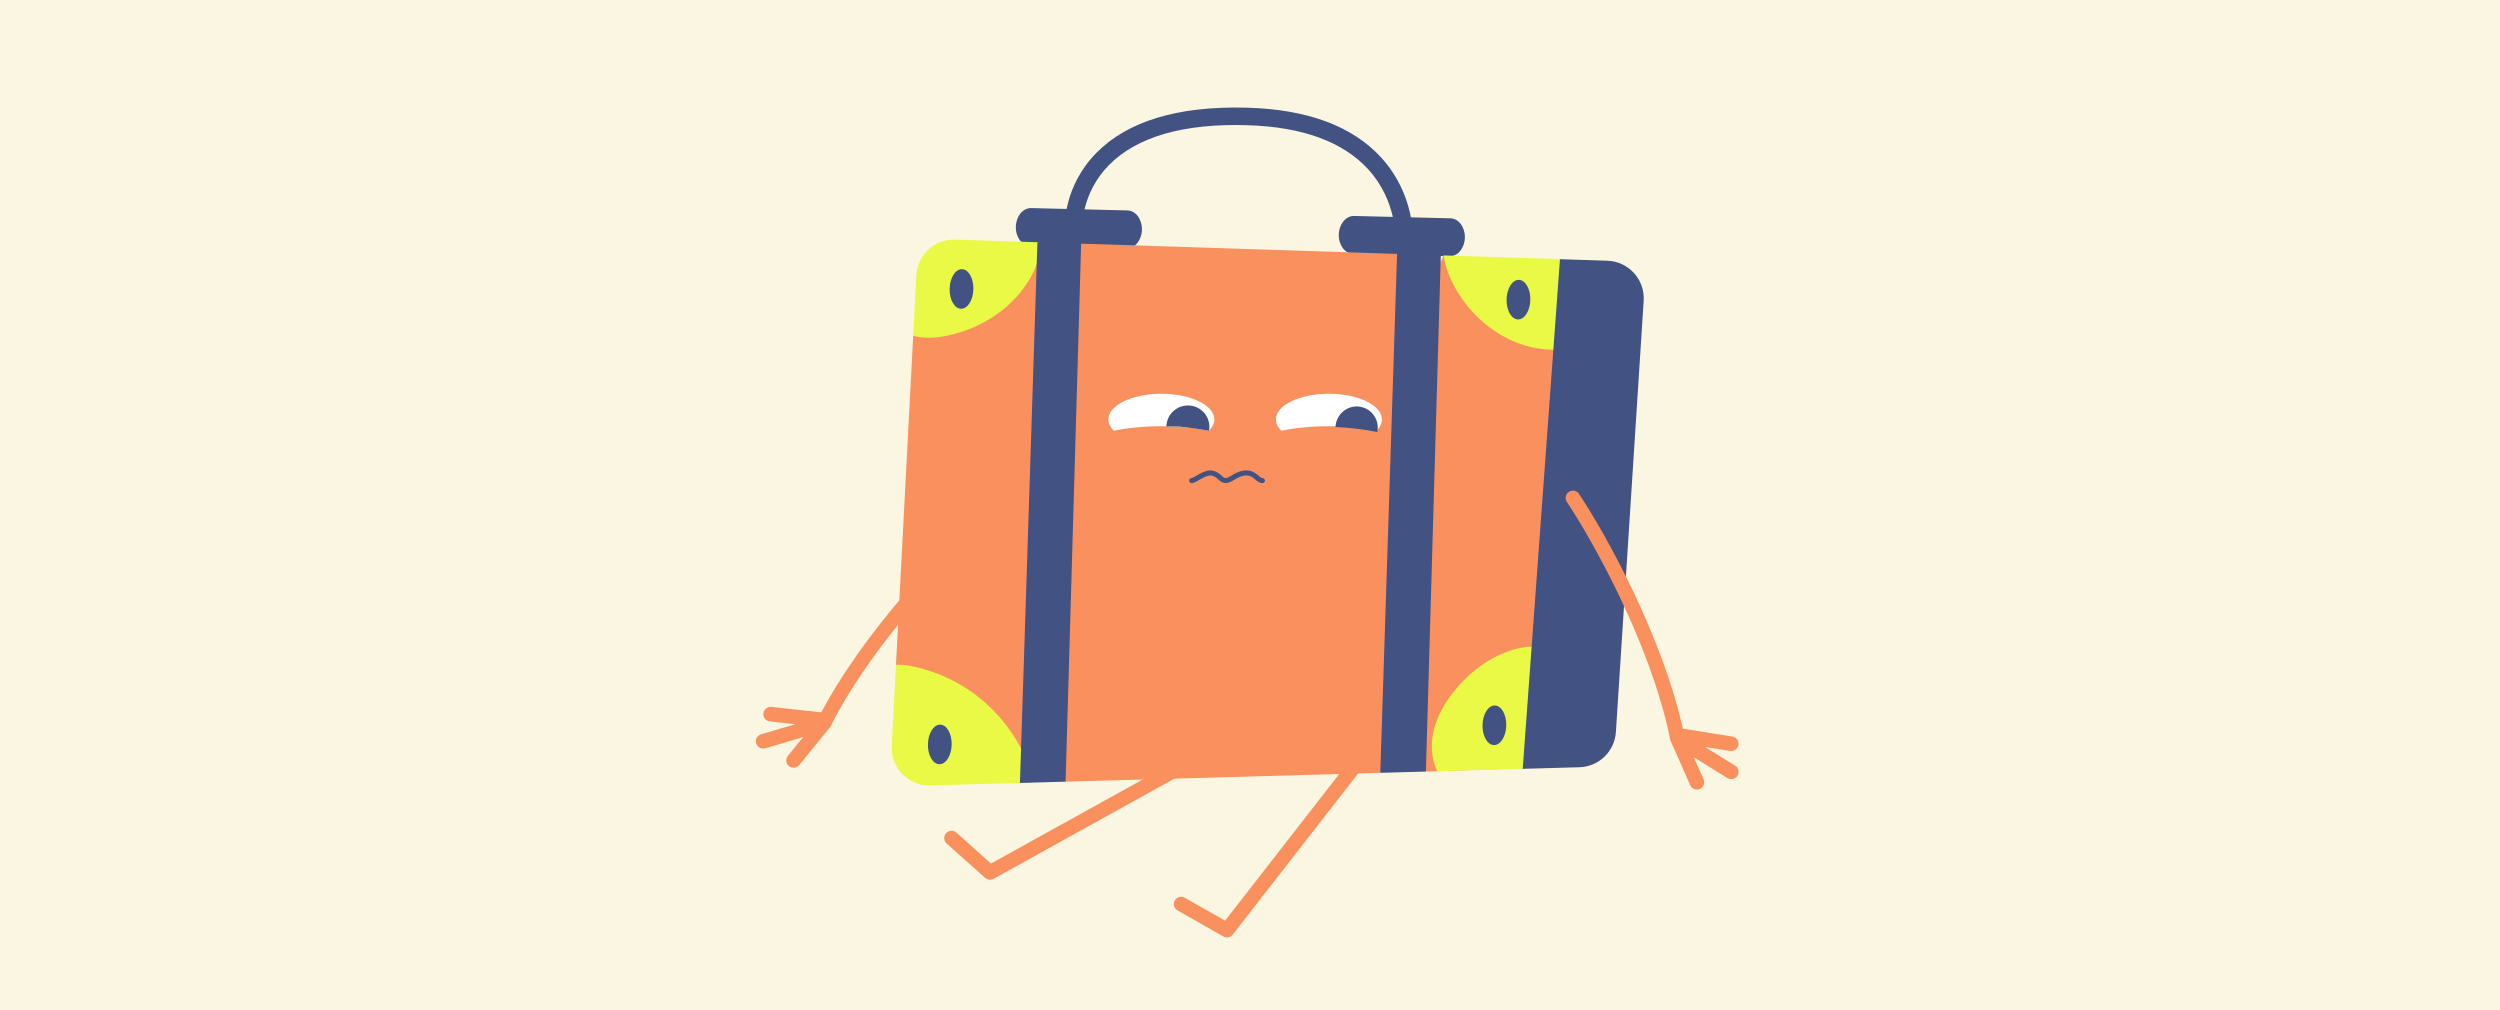 <?xml version="1.0" encoding="UTF-8"?>
<svg xmlns="http://www.w3.org/2000/svg" width="1200" height="485" viewBox="0 0 1200 485" fill="none">
  <rect width="1200" height="485" fill="#FBF6E1"></rect>
  <path d="M703.139 114.074C703.262 109.042 700.161 104.886 696.209 104.789L649.984 103.66C646.036 103.564 642.732 107.563 642.609 112.595C642.486 117.627 645.587 121.784 649.539 121.88L695.764 123.009C699.716 123.106 703.016 119.106 703.139 114.074Z" fill="#415283"></path>
  <path d="M548.132 110.291C548.254 105.259 545.153 101.103 541.202 101.007L494.977 99.877C491.029 99.781 487.725 103.781 487.602 108.813C487.479 113.845 490.58 118.001 494.532 118.097L540.757 119.227C544.708 119.323 548.009 115.323 548.132 110.291Z" fill="#415283"></path>
  <path d="M597.937 51.67C598.266 51.678 598.598 51.686 598.931 51.698C627.67 52.54 649.2 60.575 662.93 75.579C679.284 93.455 678.228 114.517 678.176 115.407C678.036 117.725 676.062 119.462 673.73 119.352C671.415 119.212 669.651 117.23 669.784 114.919C669.795 114.733 670.607 96.332 656.628 81.145C644.487 67.952 624.992 60.871 598.689 60.102C568.113 59.166 545.783 65.624 532.366 79.174C519.024 92.653 519.5 108.843 519.506 109.003C519.596 111.316 517.802 113.275 515.488 113.374C513.164 113.477 511.216 111.694 511.109 109.383C511.072 108.581 510.37 89.571 526.245 73.411C541.193 58.186 565.312 50.873 597.937 51.67Z" fill="#415283"></path>
  <path d="M731.795 368.761L689.814 370.191L684.419 370.346L673.433 338.899L662.531 370.959L511.482 375.193L498.841 345.562L489.568 375.808L461.019 359.339C450.469 359.636 442.694 350.537 443.249 340L430.067 319.117L438.333 161.128L457.988 143.55C458.511 133.717 468.577 129.222 478.408 129.544L497.969 116.269L509.444 160.897L518.944 116.949L670.587 121.876L677.887 156.834L692.95 122.609L740.987 145.982L755.258 166.994L755.256 167.003L765.605 235.023L745.357 313.235L731.795 368.761Z" fill="#F9905E"></path>
  <path d="M495.959 375.624L489.564 375.807L446.586 377.009C436.036 377.306 427.468 368.539 428.026 358.005L430.063 319.118C434.542 318.86 439.606 320.062 443.953 321.334C451.954 323.682 459.573 327.327 466.391 332.122C479.139 341.105 489.02 354.12 494.241 368.827C495.02 371.006 495.69 373.318 495.959 375.624Z" fill="#EAF945"></path>
  <path d="M730.91 369.043L689.812 370.197C686.955 364.142 686.635 357.02 688.22 350.508C689.895 343.576 693.577 337.274 698.028 331.705C703.88 324.408 711.313 318.206 719.841 314.307C728.802 310.21 738.603 308.624 745.355 313.243L730.91 369.043Z" fill="#EAF945"></path>
  <path d="M493.282 135.477C487.402 144.684 478.675 151.902 468.785 156.461C460.514 160.286 447.543 163.941 438.335 161.141L439.848 132.128C440.371 122.295 448.655 114.68 458.483 115.002L497.969 116.281L498.674 116.306C498.83 117.359 498.894 118.419 498.875 119.495C498.766 125.205 496.358 130.655 493.282 135.477Z" fill="#EAF945"></path>
  <path d="M755.256 166.987L755.254 166.996C746.515 168.752 736.991 167.859 728.626 164.693C717.286 160.399 707.603 152.225 700.916 142.149C696.569 135.587 693.748 128.886 692.949 122.604L748.783 124.407L755.256 166.987Z" fill="#EAF945"></path>
  <path d="M467.224 138.843C467.099 144.089 464.447 148.281 461.299 148.205C458.152 148.13 455.701 143.818 455.827 138.571C455.952 133.324 458.604 129.133 461.752 129.209C464.899 129.282 467.35 133.596 467.224 138.843Z" fill="#415283"></path>
  <path d="M456.803 357.466C456.677 362.712 454.025 366.904 450.876 366.828C447.728 366.753 445.277 362.438 445.403 357.194C445.529 351.948 448.18 347.756 451.328 347.832C454.478 347.907 456.928 352.219 456.803 357.466Z" fill="#415283"></path>
  <path d="M723.005 348.271C722.879 353.517 720.227 357.708 717.08 357.633C713.932 357.558 711.481 353.245 711.607 347.999C711.733 342.752 714.384 338.561 717.532 338.636C720.679 338.712 723.13 343.026 723.005 348.271Z" fill="#415283"></path>
  <path d="M734.553 143.968C734.427 149.214 731.775 153.406 728.628 153.33C725.48 153.255 723.029 148.943 723.155 143.696C723.281 138.449 725.935 134.258 729.08 134.334C732.227 134.409 734.678 138.724 734.553 143.968Z" fill="#415283"></path>
  <path d="M758.101 368.274L730.909 369.037L748.784 124.413L771.513 125.151C781.719 125.48 789.624 134.191 788.964 144.381L775.632 351.363C775.029 360.68 767.436 368.014 758.101 368.274Z" fill="#415283"></path>
  <path d="M511.482 375.201L489.571 375.817L497.969 116.278L518.944 116.959L511.482 375.201Z" fill="#415283"></path>
  <path d="M684.428 370.348L662.54 370.96L670.596 121.88L691.58 122.563L684.428 370.348Z" fill="#415283"></path>
  <path d="M557.439 189C543.39 189 532 194.511 532 201.31C532 203.268 532.947 205.118 534.629 206.762C541.11 205.392 548.97 204.59 557.441 204.59C565.911 204.59 573.769 205.393 580.25 206.762C581.931 205.118 582.878 203.268 582.878 201.31C582.878 194.512 571.489 189 557.439 189Z" fill="white"></path>
  <path d="M572.193 194.819C566.608 193.735 561.184 197.353 560.077 202.901C559.955 203.51 559.894 204.118 559.883 204.718C561.906 204.678 563.978 204.691 566.087 204.762C571.109 205.281 575.9 205.949 580.317 206.748C581.373 201.228 577.752 195.898 572.193 194.819Z" fill="#415283"></path>
  <path d="M637.867 189C623.818 189 612.429 194.511 612.429 201.31C612.429 203.268 613.375 205.118 615.057 206.762C621.539 205.392 629.398 204.59 637.869 204.59C646.339 204.59 654.197 205.393 660.678 206.762C662.359 205.118 663.305 203.268 663.305 201.31C663.305 194.511 651.916 189 637.867 189Z" fill="white"></path>
  <path d="M653.964 195.48C648.575 193.956 642.958 197.132 641.419 202.574C641.191 203.379 641.067 204.189 641.036 204.989C644.163 205.11 647.421 205.358 650.761 205.743C654.358 206.158 657.827 206.706 661.111 207.361C662.188 202.154 659.112 196.936 653.964 195.48Z" fill="#415283"></path>
  <path d="M572 230.669C573.842 230.669 578.315 226.327 581.867 227.117C585.419 227.906 585.946 230.669 588.314 230.669C590.682 230.669 593.1 227.735 596.865 227.117C602.26 226.231 603.444 230.669 605.943 230.669" stroke="#415283" stroke-width="2.421" stroke-linecap="round"></path>
  <path d="M755 239C767.667 258 795.4 307.5 805 353.5" stroke="#F9905E" stroke-width="7" stroke-linecap="round"></path>
  <path d="M806 353L831 357M806 355L831 370.5M805 354L814.5 375.5" stroke="#F9905E" stroke-width="7" stroke-linecap="round"></path>
  <path d="M474.404 249.106C457.162 264.078 417.321 304.478 395.894 346.299" stroke="#F9905E" stroke-width="7" stroke-linecap="round"></path>
  <path d="M395.062 345.552L369.894 342.795M394.532 347.481L366.323 355.814M395.761 346.781L380.912 365.001" stroke="#F9905E" stroke-width="7" stroke-linecap="round"></path>
  <path d="M562.891 370.177L475.19 418.774L456.727 402.278M655.446 361.001L588.94 446.462L566.947 433.948" stroke="#F9905E" stroke-width="7" stroke-linecap="round" stroke-linejoin="round"></path>
</svg>
